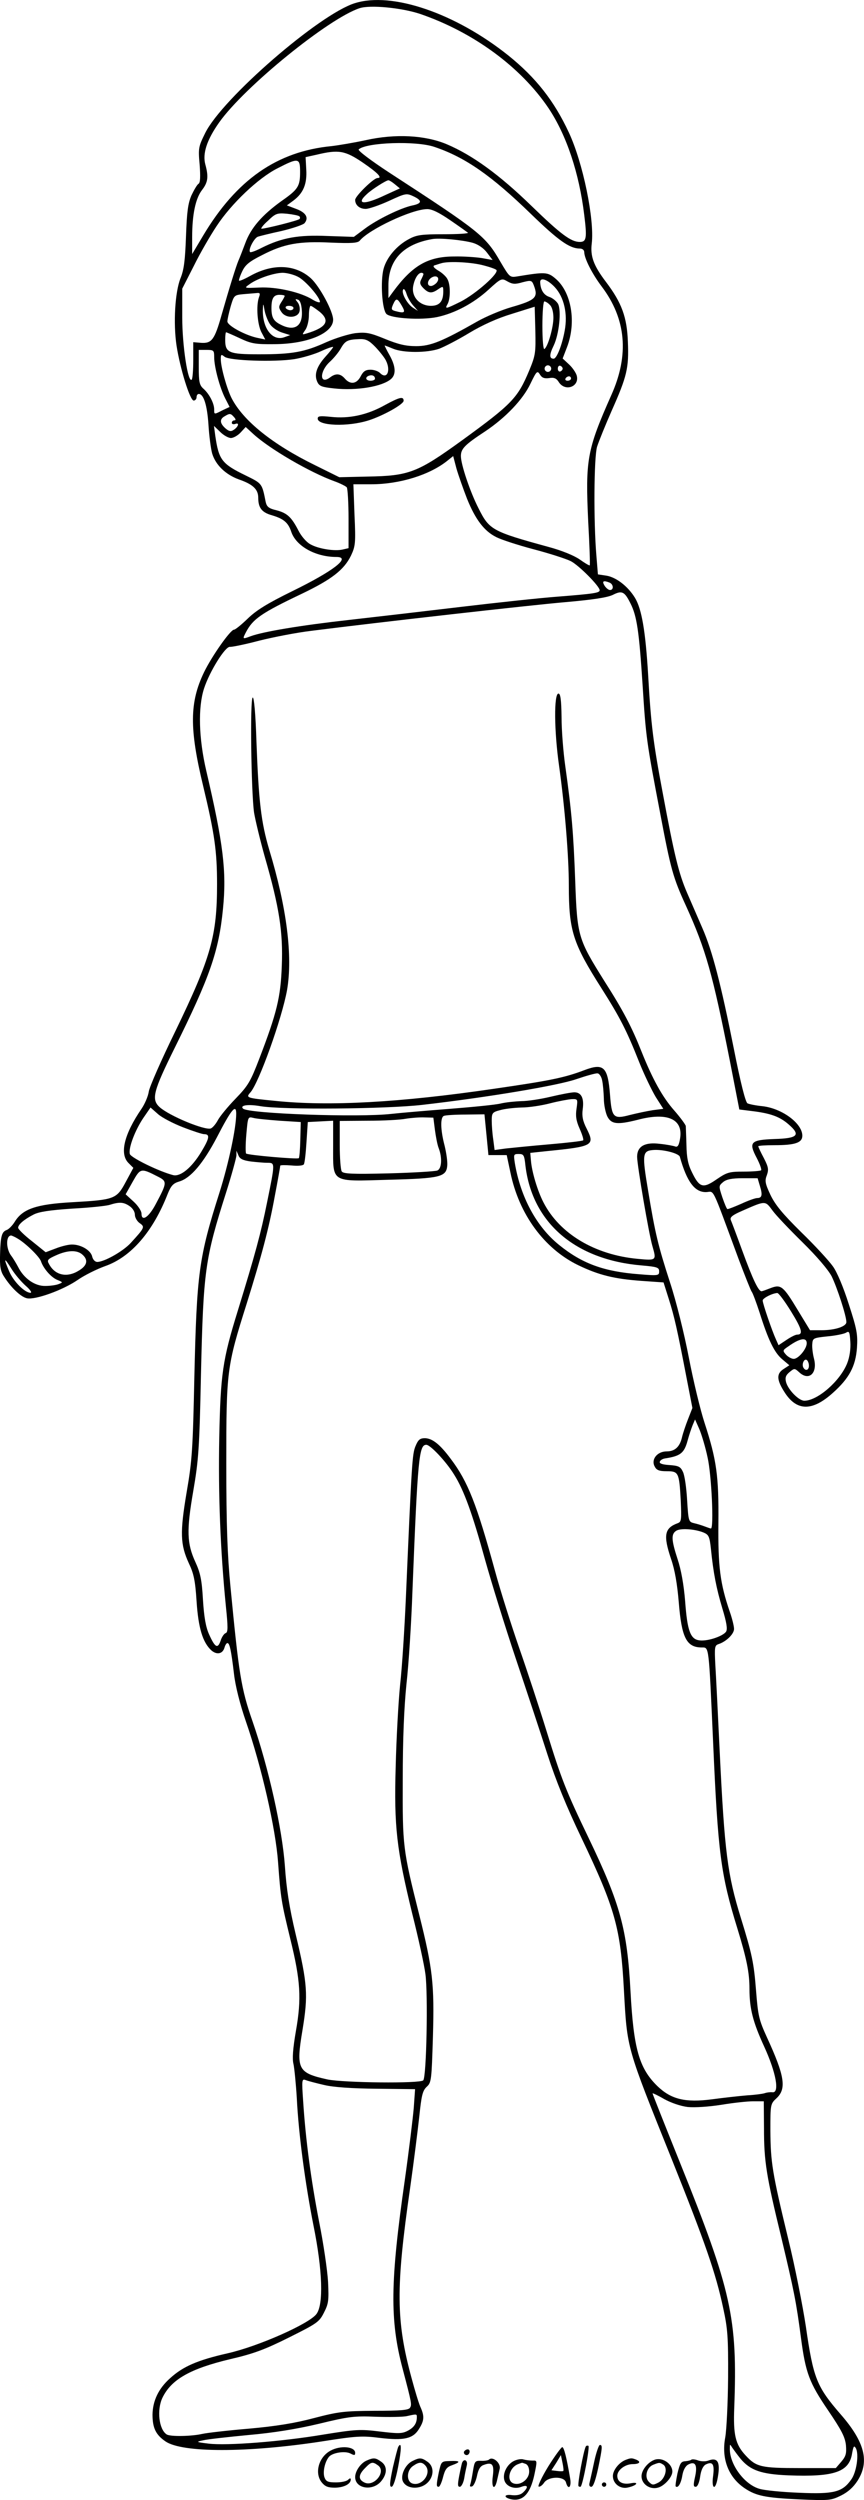 <?xml version="1.0" encoding="UTF-8"?>
<svg xmlns="http://www.w3.org/2000/svg" version="1.0" viewBox="0 0 392.235 1134.81" preserveAspectRatio="xMidYMid meet">
  <g transform="translate(-31.766,1173.825) scale(0.1,-0.1)" fill="#000000" stroke="none">
    <path d="M1929 11724 c-160 -49 -603 -433 -680 -590 -30 -61 -32 -68 -25 -143 4 -55 3 -82 -5 -87 -6 -3 -20 -27 -32 -52 -16 -37 -21 -75 -25 -187 -4 -108 -9 -151 -25 -190 -25 -63 -33 -204 -18 -305 16 -104 61 -250 78 -250 7 0 13 7 13 15 0 8 4 15 10 15 22 0 38 -50 44 -139 3 -51 11 -111 17 -132 16 -52 61 -95 121 -117 64 -22 88 -45 88 -83 0 -46 16 -67 63 -80 53 -16 73 -33 87 -75 22 -65 110 -114 205 -114 69 0 -14 -64 -200 -155 -114 -56 -164 -87 -203 -125 -28 -27 -56 -50 -62 -50 -16 0 -100 -119 -136 -193 -66 -137 -67 -256 -4 -517 52 -217 63 -296 63 -445 0 -234 -27 -332 -189 -667 -64 -131 -118 -254 -121 -275 -3 -21 -18 -56 -33 -78 -80 -117 -100 -205 -59 -246 l22 -22 -34 -63 c-42 -79 -51 -82 -245 -93 -161 -9 -223 -30 -259 -88 -11 -18 -28 -35 -37 -38 -22 -8 -28 -27 -30 -110 -2 -54 2 -77 17 -100 32 -51 77 -94 105 -100 38 -8 163 37 230 83 30 21 86 49 125 63 117 41 217 156 284 328 15 37 25 48 52 56 52 15 109 82 172 202 65 126 87 152 87 106 0 -64 -34 -225 -76 -358 -94 -296 -103 -366 -114 -835 -7 -329 -10 -381 -35 -525 -31 -184 -29 -238 10 -323 22 -46 29 -78 35 -172 8 -122 28 -188 68 -224 25 -21 51 -15 59 14 3 11 9 20 13 20 10 0 17 -31 30 -141 6 -53 27 -137 54 -215 71 -205 135 -486 146 -639 12 -165 15 -181 56 -350 46 -187 51 -269 25 -416 -14 -81 -17 -127 -11 -150 4 -19 11 -88 15 -154 8 -163 38 -388 76 -580 41 -203 46 -358 13 -401 -33 -44 -262 -146 -403 -178 -137 -31 -203 -60 -261 -113 -53 -47 -79 -103 -80 -165 0 -61 15 -92 59 -122 76 -52 371 -52 710 0 158 25 183 26 263 16 109 -13 151 -4 178 41 24 38 25 58 6 100 -8 18 -25 75 -39 127 -72 264 -73 412 -7 870 16 113 34 257 41 320 10 97 15 118 34 136 21 19 22 30 28 227 7 239 -1 309 -62 553 -75 299 -76 310 -75 614 0 184 6 328 17 435 10 88 22 277 27 420 24 607 30 665 63 665 18 0 90 -76 126 -135 45 -71 84 -180 141 -388 28 -100 90 -301 139 -447 49 -146 114 -342 144 -436 38 -118 86 -236 155 -380 153 -321 177 -409 192 -688 15 -271 10 -253 218 -771 152 -380 199 -515 233 -675 20 -92 23 -130 22 -315 -1 -116 -7 -237 -13 -271 -18 -96 14 -181 89 -231 51 -34 93 -43 247 -50 134 -6 144 -5 189 17 32 16 56 37 76 68 55 87 32 176 -77 301 -109 126 -124 163 -158 399 -14 92 -49 271 -80 397 -73 302 -80 348 -81 492 0 119 0 121 28 147 46 43 37 101 -44 277 -36 79 -40 97 -49 210 -10 128 -18 166 -69 331 -61 197 -74 300 -96 753 -8 171 -17 349 -20 397 -4 79 -3 87 14 93 35 11 71 46 71 69 0 13 -9 49 -20 80 -43 126 -53 202 -51 401 2 214 -8 286 -63 455 -19 58 -51 191 -71 295 -21 109 -57 255 -86 343 -54 167 -67 221 -99 415 -28 166 -26 181 22 185 45 4 118 -15 122 -31 32 -114 68 -161 119 -160 39 1 21 39 147 -302 29 -77 56 -145 60 -150 5 -6 21 -49 36 -95 39 -124 67 -182 103 -212 l32 -27 -26 -17 c-33 -21 -32 -49 4 -105 55 -87 126 -88 220 -3 74 66 103 121 109 204 4 61 0 84 -37 198 -24 76 -54 148 -73 173 -17 24 -81 94 -143 154 -85 84 -118 124 -140 170 -24 51 -26 64 -16 89 9 26 7 37 -14 78 -14 26 -25 50 -25 53 0 3 33 5 74 5 93 0 126 11 126 43 0 56 -92 124 -181 134 -30 3 -60 9 -68 13 -9 5 -31 91 -62 248 -58 291 -97 443 -143 548 -19 44 -50 115 -69 159 -38 88 -58 170 -111 455 -43 228 -53 307 -66 535 -12 199 -29 299 -60 350 -32 52 -84 92 -128 100 l-40 6 -7 86 c-13 155 -11 444 3 493 8 25 38 99 67 165 69 155 78 193 73 312 -4 112 -28 177 -99 271 -57 75 -72 117 -65 175 13 110 -40 367 -104 504 -67 144 -150 249 -274 349 -240 192 -528 291 -697 238z m296 -49 c242 -83 457 -241 583 -428 82 -123 139 -295 162 -485 13 -104 10 -122 -20 -122 -40 0 -86 34 -220 164 -146 142 -268 230 -383 279 -99 42 -235 49 -369 19 -51 -11 -121 -23 -155 -27 -248 -24 -432 -153 -583 -406 l-50 -84 0 76 c0 103 15 176 45 215 27 35 30 60 15 115 -14 50 7 113 63 192 115 162 497 472 637 518 48 16 191 2 275 -26z m66 -604 c139 -47 258 -130 437 -304 126 -122 176 -157 222 -157 12 0 20 -7 20 -17 1 -29 36 -98 79 -155 111 -147 126 -310 44 -493 -111 -250 -118 -293 -105 -575 6 -107 9 -196 7 -198 -2 -2 -22 10 -46 27 -26 18 -83 41 -139 56 -259 71 -271 78 -320 176 -38 74 -80 199 -80 237 0 33 17 51 110 112 94 63 172 145 206 217 28 58 31 60 43 41 9 -15 20 -19 42 -16 22 4 33 -1 44 -19 29 -44 94 -20 81 30 -3 12 -18 35 -34 50 l-30 28 20 52 c43 113 20 250 -53 311 -35 30 -48 30 -170 10 -37 -6 -37 -6 -79 65 -68 118 -92 137 -504 405 -84 55 -145 101 -140 106 34 32 263 40 345 11z m-326 -71 c67 -46 91 -70 66 -70 -17 0 -101 -82 -101 -99 0 -24 20 -41 48 -41 14 0 61 16 105 36 78 36 80 36 114 20 39 -19 36 -32 -10 -41 -53 -12 -157 -63 -212 -104 l-51 -38 -119 4 c-133 6 -208 -8 -298 -53 -27 -14 -51 -23 -54 -20 -10 10 19 65 36 70 9 3 57 15 108 26 50 12 97 28 103 35 21 25 6 49 -38 65 l-42 16 30 22 c45 34 62 75 58 141 l-3 56 50 11 c100 24 129 19 210 -36z m-285 -41 c0 -66 -8 -80 -84 -133 -89 -64 -140 -123 -165 -192 -12 -32 -26 -68 -31 -79 -11 -26 -42 -126 -76 -245 -32 -114 -45 -131 -93 -128 l-36 3 0 -82 c0 -44 -3 -84 -7 -88 -17 -17 -43 154 -43 282 l0 131 53 104 c28 57 75 138 103 180 67 102 189 218 276 262 95 49 103 48 103 -15z m430 -57 l23 -19 -68 -31 c-94 -45 -134 -42 -82 5 23 22 88 63 98 63 4 0 17 -8 29 -18z m251 -163 c41 -28 77 -54 81 -57 4 -4 -46 -7 -110 -7 -101 0 -123 -3 -158 -22 -55 -29 -101 -83 -115 -135 -15 -57 -7 -185 13 -205 21 -20 157 -29 230 -14 80 17 165 62 233 124 58 53 60 53 86 38 23 -13 35 -14 69 -4 39 10 42 9 51 -14 21 -55 9 -67 -102 -99 -45 -13 -114 -42 -153 -64 -160 -91 -213 -113 -279 -113 -47 0 -81 8 -142 33 -68 28 -86 31 -134 26 -30 -4 -89 -22 -132 -41 -99 -45 -154 -55 -305 -55 -138 0 -154 7 -154 66 0 19 2 34 4 34 2 0 30 -12 62 -27 53 -25 70 -28 159 -27 150 1 265 50 265 111 0 38 -61 151 -101 188 -71 64 -174 68 -277 10 -25 -14 -47 -23 -49 -21 -2 2 4 21 14 42 14 30 32 45 90 74 100 52 169 64 313 57 94 -4 122 -2 131 9 42 51 235 142 305 143 21 1 54 -15 105 -50z m-684 17 c3 -3 4 -9 0 -12 -6 -7 -154 -44 -172 -44 -5 0 7 17 29 36 35 34 42 36 87 32 27 -3 52 -8 56 -12z m787 -120 c24 -7 49 -24 64 -44 l26 -34 -50 9 c-27 4 -83 8 -124 7 -120 0 -190 -41 -277 -159 l-22 -30 0 55 c-1 118 67 190 199 213 34 6 137 -4 184 -17z m39 -100 c33 -8 63 -18 68 -23 14 -14 -92 -108 -162 -144 -69 -34 -73 -35 -59 -10 13 25 13 87 -1 112 -5 11 -24 29 -42 39 -21 13 -26 21 -16 24 8 2 21 7 29 9 30 10 126 6 183 -7z m-833 -54 c33 -16 100 -93 100 -114 0 -5 -15 -1 -33 10 -54 34 -164 59 -242 55 -69 -3 -70 -3 -46 14 34 26 110 52 151 53 19 0 51 -8 70 -18z m570 12 c0 -3 -5 -14 -10 -24 -8 -15 -6 -24 10 -40 24 -24 38 -25 68 -4 21 14 22 14 22 -11 0 -45 -17 -65 -56 -65 -51 0 -88 40 -81 87 6 36 23 63 38 63 5 0 9 -3 9 -6z m60 -39 c-7 -8 -19 -15 -26 -15 -20 0 -17 27 4 39 23 13 39 -3 22 -24z m536 -20 c42 -45 60 -121 45 -199 -12 -65 -36 -126 -50 -126 -20 0 -20 18 0 59 25 52 36 159 20 190 -7 12 -25 27 -41 32 -25 9 -39 33 -40 67 0 23 33 12 66 -23z m-642 -84 l21 -24 -22 14 c-26 16 -55 68 -45 83 3 6 10 -3 15 -19 5 -17 19 -41 31 -54z m-701 37 c-13 -38 -7 -121 11 -157 l18 -34 -33 7 c-56 11 -139 56 -139 75 0 10 7 40 15 69 15 50 16 51 58 55 23 2 50 4 60 5 15 2 17 -2 10 -20z m117 7 c0 -3 -7 -16 -15 -28 -13 -20 -13 -26 1 -46 22 -31 78 -26 82 7 2 13 -2 30 -10 39 -11 14 -11 15 2 11 10 -3 16 -20 18 -50 5 -71 -34 -96 -97 -63 -32 16 -41 33 -41 75 0 44 10 60 36 60 13 0 24 -2 24 -5z m532 -45 c18 -31 13 -35 -29 -24 -19 5 -20 9 -11 30 14 31 19 30 40 -6z m672 4 c10 -9 16 -33 16 -58 0 -44 -25 -132 -41 -142 -5 -3 -9 42 -9 105 0 62 4 111 9 111 5 0 17 -7 25 -16z m-1271 -87 c9 -14 33 -31 54 -38 l38 -12 -28 -10 c-54 -18 -99 43 -96 128 1 28 2 28 8 -7 4 -20 15 -48 24 -61z m107 73 c0 -5 -6 -10 -14 -10 -8 0 -18 5 -21 10 -3 6 3 10 14 10 12 0 21 -4 21 -10z m120 -18 c47 -40 30 -70 -59 -97 -23 -7 -23 -7 -7 16 9 13 16 43 16 66 0 24 4 43 8 43 4 0 23 -13 42 -28z m950 -266 c-52 -124 -77 -151 -304 -316 -203 -147 -241 -162 -430 -165 l-128 -3 -109 54 c-194 95 -327 202 -380 305 -22 44 -49 141 -49 177 0 22 2 23 17 11 21 -18 226 -25 317 -11 36 6 91 22 121 36 30 14 55 22 55 19 0 -3 -16 -23 -35 -44 -40 -45 -52 -81 -37 -114 9 -20 21 -24 77 -30 101 -11 218 8 258 43 24 21 21 59 -8 110 -13 23 -22 42 -21 42 2 0 20 -7 39 -15 47 -19 152 -19 208 0 24 9 86 41 137 72 60 36 128 67 195 87 l102 32 3 -108 c2 -101 1 -112 -28 -182z m-698 107 c20 -21 41 -48 47 -60 24 -46 6 -89 -25 -59 -8 9 -28 16 -44 16 -23 0 -33 -7 -45 -30 -18 -35 -47 -39 -72 -10 -20 23 -41 25 -67 5 -47 -35 -49 25 -3 69 19 17 42 45 52 63 20 35 31 40 85 42 29 1 43 -6 72 -36z m-732 -46 c0 -44 25 -138 50 -187 l20 -39 -32 -15 c-39 -20 -38 -20 -38 4 0 27 -22 70 -49 94 -18 16 -21 31 -21 98 l0 78 35 0 c33 0 35 -2 35 -33z m1530 -52 c0 -8 -7 -15 -15 -15 -8 0 -15 7 -15 15 0 8 7 15 15 15 8 0 15 -7 15 -15z m52 0 c0 -5 -5 -11 -11 -13 -6 -2 -11 4 -11 13 0 9 5 15 11 13 6 -2 11 -8 11 -13z m-852 -46 c0 -5 -9 -9 -20 -9 -22 0 -27 16 -7 23 15 5 27 -1 27 -14z m890 1 c0 -5 -7 -10 -16 -10 -8 0 -12 5 -9 10 3 6 10 10 16 10 5 0 9 -4 9 -10z m-1530 -175 c9 -10 9 -15 1 -15 -6 0 -11 -5 -11 -11 0 -6 7 -8 16 -5 20 8 14 -14 -9 -28 -12 -8 -21 -5 -36 8 -26 23 -27 42 -3 55 23 14 27 13 42 -4z m-14 -95 c11 0 31 11 44 25 l23 25 36 -33 c75 -68 256 -173 366 -213 28 -10 53 -23 57 -28 4 -6 8 -71 8 -143 l0 -133 -26 -6 c-36 -9 -112 3 -148 24 -17 9 -41 37 -53 61 -32 62 -51 80 -100 93 -35 8 -44 16 -49 37 -17 86 -16 84 -91 121 -109 53 -122 71 -138 180 l-6 45 29 -28 c15 -15 37 -27 48 -27z m1072 -276 c38 -94 78 -147 133 -174 21 -11 97 -36 169 -55 72 -19 147 -43 169 -54 37 -19 131 -114 131 -132 0 -12 -25 -16 -190 -29 -80 -6 -275 -27 -435 -46 -159 -19 -391 -46 -515 -60 -215 -24 -389 -53 -445 -74 -37 -14 -37 -13 -21 18 32 61 69 87 256 176 133 64 189 107 221 172 20 43 22 56 16 185 l-5 139 81 0 c130 0 267 43 347 108 l25 20 15 -57 c9 -31 31 -93 48 -137z m646 -380 c19 -7 21 -34 3 -34 -7 0 -18 9 -25 20 -12 20 -6 25 22 14z m95 -93 c30 -58 40 -128 56 -374 15 -238 18 -257 80 -582 48 -254 58 -290 117 -419 90 -198 121 -309 199 -703 l43 -221 56 -7 c84 -10 127 -25 167 -60 57 -49 43 -64 -63 -67 -109 -4 -119 -14 -81 -86 14 -27 23 -52 20 -56 -4 -3 -39 -6 -79 -6 -66 0 -76 -3 -123 -35 -62 -43 -78 -38 -112 32 -18 36 -24 67 -25 123 -1 41 -3 80 -3 87 -1 6 -24 38 -52 70 -54 61 -99 143 -149 268 -44 111 -83 186 -168 319 -120 192 -124 203 -133 456 -8 218 -16 313 -45 520 -9 63 -17 163 -17 223 -1 79 -5 107 -14 107 -21 0 -20 -169 3 -330 26 -187 44 -410 44 -540 0 -207 18 -263 149 -469 83 -131 113 -189 170 -333 23 -58 58 -130 76 -160 l34 -53 -47 -6 c-26 -4 -73 -14 -105 -22 -75 -20 -82 -12 -90 92 -10 128 -29 145 -118 111 -90 -34 -154 -47 -409 -84 -430 -63 -749 -80 -992 -55 -132 13 -135 14 -114 38 39 43 144 337 167 466 26 153 -1 372 -81 636 -37 125 -48 219 -58 489 -4 128 -11 204 -17 202 -13 -3 -7 -429 6 -522 6 -36 28 -127 49 -202 66 -229 83 -342 77 -493 -5 -144 -23 -216 -102 -422 -40 -104 -50 -122 -108 -182 -35 -36 -71 -80 -80 -97 -9 -17 -23 -34 -32 -38 -27 -10 -189 57 -233 97 -38 35 -29 71 69 269 159 321 200 437 219 631 17 171 1 297 -76 627 -34 146 -38 287 -10 373 25 77 97 193 118 189 8 -1 68 11 132 28 64 16 171 37 239 45 308 39 989 116 1152 130 126 11 190 21 215 33 41 21 53 15 79 -37z m-128 -2166 c4 -17 7 -54 8 -83 0 -29 8 -66 16 -82 18 -35 45 -38 137 -15 135 36 208 4 193 -85 -5 -31 -11 -40 -22 -36 -8 3 -39 9 -69 12 -69 9 -104 -11 -104 -59 0 -37 54 -355 70 -407 18 -63 18 -64 -67 -56 -195 18 -355 114 -428 256 -27 52 -53 139 -57 190 l-3 35 75 8 c211 21 219 26 181 102 -18 35 -22 57 -18 88 7 50 -6 77 -38 77 -13 0 -61 -9 -107 -20 -46 -11 -105 -20 -133 -20 -27 -1 -70 -5 -95 -11 -25 -6 -128 -16 -230 -24 -102 -8 -221 -18 -266 -23 -149 -17 -650 1 -673 24 -15 15 22 21 79 11 101 -17 570 -13 735 6 296 34 618 88 700 117 44 15 87 27 95 26 8 0 18 -15 21 -31z m-116 -129 c-5 -33 -2 -55 14 -91 12 -27 19 -50 16 -53 -2 -3 -71 -11 -152 -18 -82 -7 -171 -16 -199 -19 l-51 -7 -6 47 c-4 26 -7 65 -7 86 0 35 3 39 38 48 20 6 64 11 97 12 33 0 92 9 130 19 39 10 83 18 98 19 28 1 28 0 22 -43z m-1786 -85 c44 -17 87 -31 95 -31 28 0 25 -18 -13 -81 -43 -71 -94 -113 -127 -105 -63 16 -192 79 -197 96 -7 27 24 108 61 163 l33 48 34 -30 c18 -16 70 -43 114 -60z m1377 -33 l9 -93 41 0 42 0 17 -80 c39 -189 153 -344 306 -419 95 -46 165 -63 289 -72 l100 -7 24 -76 c25 -79 38 -136 81 -360 l26 -134 -20 -51 c-11 -28 -23 -64 -27 -81 -10 -44 -32 -65 -70 -65 -43 0 -72 -37 -54 -69 8 -16 20 -21 54 -21 54 0 57 -5 64 -132 4 -89 3 -98 -14 -104 -60 -22 -66 -55 -30 -162 17 -49 28 -113 35 -196 13 -162 35 -206 105 -206 33 0 31 13 51 -430 22 -504 35 -602 110 -845 43 -140 55 -202 55 -274 0 -91 16 -152 67 -263 54 -118 71 -212 37 -207 -11 1 -26 -1 -34 -4 -8 -3 -44 -8 -80 -10 -36 -3 -108 -11 -160 -18 -121 -16 -186 0 -248 60 -83 81 -108 170 -122 430 -15 282 -46 396 -190 696 -104 216 -124 268 -191 485 -33 107 -89 277 -124 377 -35 101 -85 258 -110 350 -83 303 -123 406 -201 509 -49 66 -83 93 -117 94 -23 0 -31 -7 -43 -36 -15 -36 -17 -71 -44 -694 -6 -135 -17 -310 -26 -390 -8 -80 -17 -246 -20 -370 -8 -274 4 -376 75 -668 28 -111 55 -235 60 -275 12 -89 5 -467 -10 -482 -15 -15 -360 -11 -434 4 -136 30 -144 46 -114 225 26 159 23 208 -31 434 -29 122 -42 206 -49 310 -12 168 -74 446 -147 657 -52 149 -62 215 -100 610 -14 145 -19 278 -19 560 0 421 2 439 92 724 68 218 101 341 128 489 14 73 25 136 25 139 0 3 23 3 50 1 30 -3 53 -1 57 5 4 6 9 52 12 101 l6 91 58 3 57 3 0 -116 c0 -167 -13 -160 251 -152 235 6 262 13 267 63 2 18 -4 59 -12 92 -19 72 -20 129 -3 135 6 3 51 6 98 6 l86 1 9 -92z m-939 63 l96 -6 -2 -80 c-1 -44 -4 -82 -7 -84 -5 -6 -232 14 -239 21 -3 3 -3 42 1 87 7 79 7 81 31 75 13 -4 67 -9 120 -13z m705 -41 c4 -30 11 -68 17 -83 17 -44 14 -94 -6 -102 -10 -4 -110 -10 -222 -13 -166 -4 -205 -2 -212 9 -5 8 -9 62 -9 122 l0 107 128 1 c70 0 147 4 172 9 25 4 63 7 85 6 l40 -1 7 -55z m-836 -144 c26 -3 60 -6 75 -6 36 0 36 2 -1 -180 -28 -139 -53 -232 -133 -492 -69 -223 -78 -286 -84 -575 -5 -257 5 -513 30 -765 10 -97 10 -119 -1 -123 -7 -2 -18 -18 -23 -35 -13 -37 -25 -31 -52 29 -15 33 -23 78 -28 158 -5 90 -12 122 -34 170 -39 85 -41 143 -10 323 24 140 28 191 35 530 11 472 18 523 115 828 25 79 45 153 46 165 l0 22 9 -21 c6 -16 20 -23 56 -28z m1247 -19 c31 -260 227 -428 529 -453 69 -6 78 -9 78 -27 0 -19 -4 -20 -89 -13 -161 12 -260 48 -365 133 -103 83 -175 217 -201 371 -6 40 -6 42 18 42 22 0 25 -5 30 -53z m-1670 -49 c44 -22 44 -27 -7 -123 -32 -62 -66 -85 -66 -45 0 11 -16 36 -36 54 l-36 33 32 57 c35 62 37 63 113 24z m2735 -45 c12 -39 9 -53 -13 -53 -8 0 -40 -11 -72 -26 -32 -14 -60 -25 -63 -24 -3 0 -13 24 -23 53 -17 52 -17 52 4 70 15 12 39 17 88 17 l68 0 11 -37z m-2863 -89 c15 -10 25 -26 25 -40 0 -12 10 -30 22 -38 24 -17 23 -20 -41 -90 -35 -38 -120 -86 -152 -86 -10 0 -20 11 -23 25 -7 29 -53 55 -93 54 -15 0 -48 -8 -73 -18 l-45 -17 -62 50 c-35 27 -63 55 -63 61 0 15 27 38 70 60 25 13 74 20 175 27 77 4 154 12 170 17 45 14 63 13 90 -5z m2920 -21 c15 -21 76 -85 135 -143 67 -66 117 -125 133 -155 25 -51 67 -180 67 -208 0 -20 -51 -37 -114 -37 l-51 0 -56 92 c-65 108 -76 117 -121 100 -18 -7 -37 -14 -42 -15 -14 -3 -40 51 -90 188 -24 66 -47 127 -51 136 -4 12 8 22 52 41 107 47 104 47 138 1z m-3429 -126 c36 -20 102 -84 108 -105 11 -32 46 -73 75 -84 24 -10 25 -11 6 -18 -11 -5 -39 -9 -62 -9 -47 -1 -97 34 -123 86 -8 15 -22 39 -32 52 -24 32 -24 92 1 91 3 -1 16 -6 27 -13z m296 -74 c27 -24 22 -49 -16 -72 -54 -34 -109 -22 -136 30 -10 17 -6 22 32 39 53 24 96 25 120 3z m-258 -141 c21 -18 30 -32 22 -32 -26 0 -78 52 -97 98 -26 61 -23 65 10 12 15 -25 45 -60 65 -78z m3475 -117 c50 -81 56 -105 27 -105 -7 0 -29 -11 -48 -24 l-36 -24 -12 27 c-17 37 -60 162 -60 176 0 10 41 32 66 34 6 1 34 -37 63 -84z m255 -234 c-31 -80 -134 -171 -195 -171 -25 0 -74 50 -83 85 -5 20 -1 31 16 45 22 18 23 18 44 -1 44 -41 84 -4 67 62 -5 19 -9 48 -8 64 2 29 3 30 68 37 36 3 74 11 84 16 16 10 18 6 21 -41 2 -31 -3 -68 -14 -96z m-184 90 c0 -26 -38 -71 -59 -71 -10 0 -26 9 -35 19 -16 18 -16 20 11 38 52 37 83 42 83 14z m10 -102 c0 -20 -15 -26 -25 -9 -9 15 3 43 15 35 5 -3 10 -15 10 -26z m-460 -417 c18 -79 29 -322 15 -322 -2 0 -14 4 -27 9 -13 5 -35 12 -49 15 -25 6 -26 8 -32 105 -3 54 -11 112 -19 128 -11 24 -20 28 -61 31 -32 2 -47 7 -44 15 2 7 12 13 23 15 72 11 88 24 104 84 6 22 16 52 22 67 l11 26 19 -43 c10 -23 28 -82 38 -130z m-19 -340 c24 -10 28 -18 34 -74 11 -110 25 -181 52 -271 19 -63 24 -93 17 -105 -13 -20 -81 -44 -119 -40 -43 4 -57 42 -67 178 -6 74 -18 142 -34 190 -29 89 -30 115 -6 130 19 12 83 8 123 -8z m-1722 -2508 c41 -10 126 -16 238 -17 l175 -2 -6 -85 c-4 -47 -22 -195 -41 -330 -66 -461 -68 -635 -9 -856 40 -152 42 -161 33 -175 -6 -11 -44 -14 -161 -14 -139 -1 -164 -4 -275 -33 -86 -23 -172 -37 -295 -48 -95 -8 -191 -19 -213 -24 -48 -11 -146 -13 -161 -2 -35 23 -45 111 -19 166 40 83 125 132 310 176 104 24 157 44 265 98 126 63 137 70 158 112 21 41 23 54 19 140 -3 52 -21 176 -41 275 -37 191 -61 373 -72 544 -7 100 -6 104 12 97 10 -4 48 -14 83 -22z m1651 -100 c33 -3 94 1 152 10 54 9 119 16 145 16 l48 0 1 -122 c0 -152 10 -214 79 -498 58 -244 67 -289 89 -455 21 -159 38 -203 123 -328 61 -90 77 -121 81 -158 3 -38 0 -50 -21 -75 l-25 -29 -164 0 c-175 0 -197 5 -245 57 -47 50 -57 94 -52 218 15 405 -12 530 -247 1113 -68 169 -124 310 -124 313 0 2 24 -9 53 -26 31 -17 74 -32 107 -36z m-1230 -1408 c0 -28 -13 -47 -42 -62 -25 -13 -43 -13 -126 -3 -90 11 -108 10 -257 -14 -190 -32 -437 -51 -520 -41 -58 7 -59 8 -25 15 19 5 112 15 205 24 114 10 219 27 320 51 136 33 160 36 260 32 61 -2 124 -1 140 3 45 10 45 10 45 -5z m1469 -188 c44 -53 94 -71 218 -76 208 -8 276 15 289 100 6 33 9 37 17 23 15 -27 3 -109 -21 -142 -40 -57 -78 -67 -236 -60 -78 3 -159 11 -181 18 -69 20 -137 113 -134 185 0 19 0 19 12 0 7 -10 23 -32 36 -48z M2066 9900 c-82 -46 -164 -63 -246 -54 -50 5 -60 4 -60 -8 0 -33 137 -38 231 -8 66 21 159 73 159 89 0 21 -18 17 -84 -19z M2126 632 c-3 -5 -14 -48 -25 -95 -14 -67 -16 -87 -6 -87 8 0 19 33 30 90 16 82 16 117 1 92z M2977 633 c-10 -18 -39 -174 -33 -180 3 -3 8 -4 10 -2 10 10 42 180 35 185 -4 2 -10 1 -12 -3z M3015 563 c-9 -43 -19 -86 -21 -95 -3 -11 0 -18 8 -18 9 0 19 29 31 84 20 96 20 106 8 106 -5 0 -17 -35 -26 -77z M1818 614 c-54 -29 -74 -103 -39 -145 15 -18 28 -23 60 -23 41 1 71 17 71 37 0 7 -4 7 -12 -1 -7 -7 -31 -12 -55 -12 -36 0 -45 4 -52 22 -9 24 1 71 20 94 16 19 73 28 98 15 17 -9 21 -9 21 3 0 29 -67 35 -112 10z M2807 543 c-30 -49 -49 -90 -44 -92 6 -2 17 6 25 18 20 29 91 30 99 1 10 -37 26 -22 19 18 -17 99 -28 142 -36 142 -4 0 -33 -39 -63 -87z m68 -21 c-2 -2 -15 -2 -29 0 l-25 3 22 34 21 35 7 -34 c4 -19 6 -36 4 -38z M2425 611 c-6 -11 9 -23 19 -14 9 9 7 23 -3 23 -6 0 -12 -4 -16 -9z M1984 570 c-28 -11 -54 -48 -54 -76 0 -52 78 -65 117 -20 29 34 30 70 1 90 -25 18 -34 19 -64 6z m50 -23 c39 -29 -20 -100 -63 -77 -28 14 -26 35 4 65 28 29 34 30 59 12z M2190 567 c-31 -15 -53 -60 -45 -88 9 -28 47 -41 85 -28 53 19 69 85 28 113 -27 19 -36 19 -68 3z m60 -22 c28 -34 -17 -94 -60 -80 -28 9 -27 59 2 79 28 20 42 20 58 1z M2537 573 c-4 -3 -20 -6 -36 -5 -27 1 -29 -3 -36 -45 -4 -25 -9 -52 -12 -61 -4 -10 -1 -13 8 -10 7 2 17 24 22 47 6 30 15 45 30 50 39 15 49 3 42 -50 -8 -56 9 -69 20 -16 4 17 9 39 11 48 7 26 -32 60 -49 42z M2650 567 c-31 -16 -51 -56 -43 -86 7 -29 45 -44 78 -31 29 11 33 -1 8 -25 -11 -11 -28 -15 -50 -13 -20 3 -32 0 -30 -6 2 -6 17 -12 34 -14 48 -5 78 30 96 110 14 67 14 68 -7 67 -12 0 -30 2 -41 5 -11 4 -31 0 -45 -7z m54 -13 c10 -4 16 -18 16 -35 0 -34 -38 -64 -70 -54 -35 11 -21 73 20 88 8 3 16 6 17 6 1 1 8 -2 17 -5z M3160 573 c-31 -11 -60 -47 -60 -74 0 -35 34 -61 69 -52 41 9 52 27 12 19 -37 -7 -61 6 -61 34 0 26 36 53 70 53 32 0 40 11 14 21 -18 7 -23 7 -44 -1z M3290 573 c-31 -11 -60 -47 -60 -75 0 -35 37 -62 74 -52 29 7 66 48 66 73 0 36 -45 66 -80 54z m38 -22 c23 -14 10 -64 -20 -81 -25 -13 -29 -13 -44 2 -22 21 -11 66 19 78 28 11 29 11 45 1z M3456 573 c-3 -3 -16 -6 -28 -7 -19 -1 -24 -10 -35 -56 -6 -30 -10 -56 -8 -58 10 -10 24 12 30 48 4 25 14 44 27 51 32 17 43 -2 31 -56 -8 -36 -8 -45 3 -45 8 0 16 18 20 45 4 30 13 49 25 56 32 16 41 2 34 -52 -8 -54 8 -69 19 -18 16 79 4 105 -41 88 -13 -5 -34 -4 -47 1 -13 5 -27 6 -30 3z M2310 517 c-12 -59 -12 -67 -1 -67 5 0 14 20 20 44 9 35 17 46 41 54 41 15 38 21 -10 19 -39 -1 -39 -2 -50 -50z M2415 558 c-2 -7 -8 -34 -13 -60 -7 -37 -7 -48 3 -48 7 0 16 17 20 38 3 20 9 47 12 60 5 23 -14 32 -22 10z M3050 460 c0 -5 5 -10 10 -10 6 0 10 5 10 10 0 6 -4 10 -10 10 -5 0 -10 -4 -10 -10z"></path>
  </g>
</svg>
